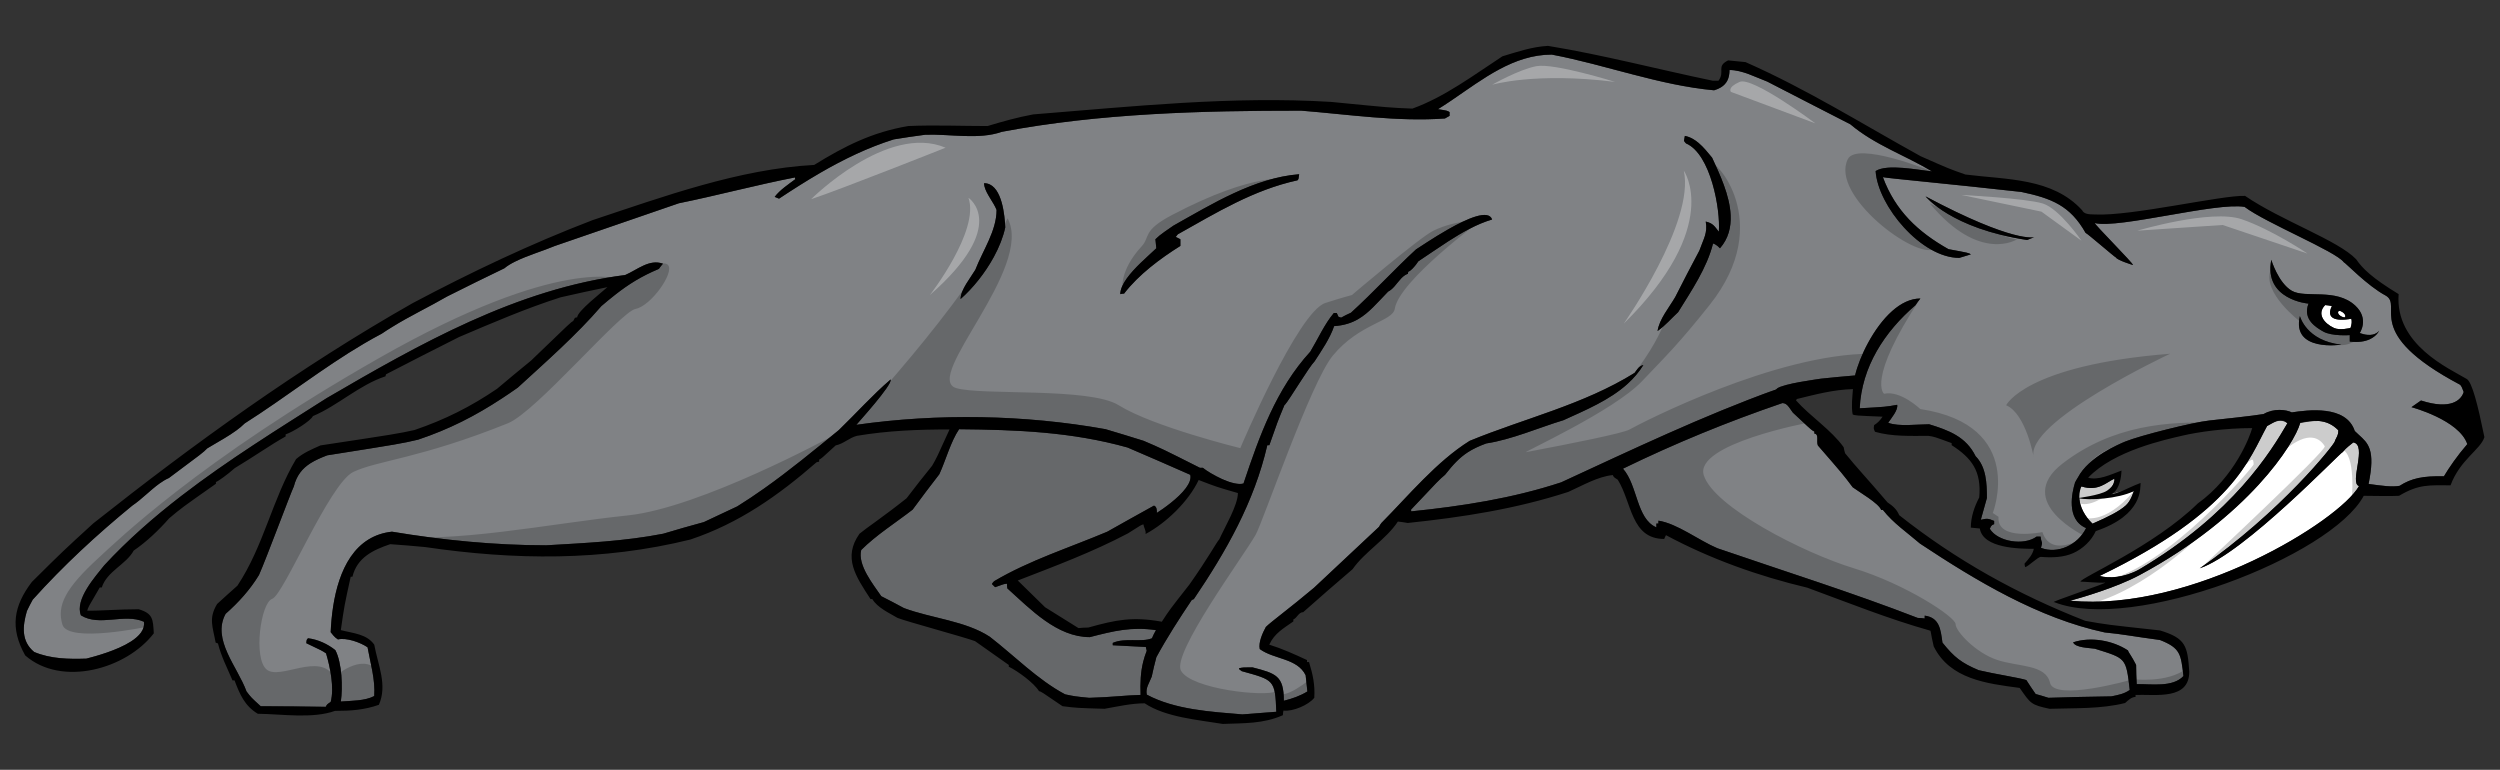 <?xml version="1.0" encoding="utf-8"?>
<!-- Generator: Adobe Illustrator 17.0.0, SVG Export Plug-In . SVG Version: 6.00 Build 0)  -->
<!DOCTYPE svg PUBLIC "-//W3C//DTD SVG 1.1//EN" "http://www.w3.org/Graphics/SVG/1.1/DTD/svg11.dtd">
<svg version="1.1" id="Layer_1" xmlns="http://www.w3.org/2000/svg" xmlns:xlink="http://www.w3.org/1999/xlink" x="0px" y="0px"
	 width="200px" height="61.583px" viewBox="0 0 200 61.583" style="enable-background:new 0 0 200 61.583;" xml:space="preserve">
<rect x="0" y="0" width="200" height="61.583" fill="#333333" stroke="none"/>
<path id="color1" style="fill:#808285;" d="M172.796,51.201c-2.256-0.303-2.952-0.464-4.416-0.604
	c-5.296-1.138-10.291-4.135-14.777-7.106c-0.999-0.86-2.158-1.652-2.971-2.695h-0.141c-0.161-0.515-1.812-1.466-2.275-1.813
	c-0.767-1.02-0.767-1.02-2.788-3.346c-0.139-0.348,0.116-0.903-0.278-0.949v-0.166c-0.026-0.012-0.049-0.023-0.072-0.034
	c-0.02-0.01-0.04-0.022-0.063-0.036c-0.157-0.102-0.429-0.355-1.586-1.439c-0.13-0.158-0.246-0.38-0.398-0.545
	c-0.05-0.055-0.104-0.103-0.165-0.141c-0.079-0.05-0.17-0.08-0.274-0.08c-4.412,1.509-8.548,3.204-12.754,5.249
	c1.184,1.324,1.069,4.02,2.672,4.692v-0.302h0.163v-0.232c1.511,0.232,3.228,1.579,4.715,2.205
	c5.346,1.839,10.759,3.533,16.03,5.576c0.185,0,0.372,0.022,0.557,0.046v-0.23c1.186,0.162,1.278,1.092,1.42,2.158
	c0.949,1.188,1.53,1.627,2.902,2.208c1.256,0.302,3.253,0.606,3.81,0.788c0.232,0.372,0.488,0.745,0.745,1.116
	c0.324,0.093,0.671,0.187,1.021,0.304c1.672-0.05,3.346-0.095,5.041-0.116c0.558-0.116,0.998-0.187,1.464-0.511
	c-0.3-2.603-0.279-2.511-2.788-3.3c-0.44-0.069-1.555-0.069-1.741-0.511c1.395-0.466,3.16-0.161,4.391,0.649
	c0.046,0.185,0.279,0.417,0.65,1.161c0,0.51,0.023,1.025,0.046,1.535c1.161-0.023,2.882,0.278,3.741-0.649
	C174.467,52.365,174.467,51.852,172.796,51.201z M197.386,35.528c-0.796,0.917-1.48,1.911-1.872,2.575
	c-1.678-0.038-2.594,0.153-3.548,0.763c-0.623,0.107-1.372,0.001-2.48-0.152c0.569-2.747-0.036-3.257-0.787-3.936
	c-0.097-0.101-0.202-0.199-0.318-0.299c-0.688-2.1-3.778-1.68-5.036-1.488c-0.459-0.229-1.45-0.344-2.254,0.131
	c-0.762,0.135-3.468,0.426-4.347,0.518c-1.31,0.138-5.608,1.221-6.714,1.679c-0.513,0.212-2.933,1.221-3.797,2.88
	c-0.064,0.097-0.136,0.265-0.171,0.324c0,0-0.075,0.112-0.077,0.115c0.003,0,0.005-0.001,0.008-0.001
	c-0.212,0.688-0.751,2.914,0.893,3.607c-0.67,1.371-2.291,2.094-3.608,1.582c0.163-0.579,0.041-0.292-0.03-0.899h-0.323
	c-1,0.745-3.112,0.418-3.742-0.627c0.066-0.143,0.102-0.229,0.19-0.294c0.039-0.027,0.087-0.052,0.157-0.072v-0.002
	c0.001,0,0.002-0.001,0.002-0.001v-0.258c-0.487-0.207-0.557-0.207-1.068-0.091c0.163-0.581,0.326-1.162,0.488-1.744
	c0-1.16-0.048-2.485-0.905-3.345c-0.767-1.557-2.137-2.068-3.717-2.554c-0.931,0-2.418,0.207-3.276-0.118
	c0.23-0.348,0.814-1.022,0.719-1.438c-0.882,0.161-0.882,0.161-2.996,0.279c0.161-3.326,1.977-6.111,4.462-8.249
	c0.113-0.185,0.253-0.372,0.393-0.534c-0.806,0-1.569,0.393-2.253,0.998c-1.504,1.33-2.625,3.688-2.978,5.158
	c-0.906,0.07-1.811,0.165-2.715,0.256c-0.392,0.066-2.975,0.397-3.52,0.784c-0.02,0.014-0.028,0.026-0.041,0.04
	c-0.013,0.012-0.032,0.024-0.04,0.037c-5.854,2.111-11.546,4.83-17.191,7.433c-3.881,1.278-7.922,1.906-11.989,2.322
	c-0.021-0.047-0.021-0.092-0.021-0.139c2.229-2.368,2.229-2.368,2.72-2.787c0.651-0.826,1.158-1.372,1.831-1.807
	c0.405-0.261,0.87-0.482,1.463-0.699c2.022-0.304,4.253-1.279,6.179-1.86c1.761-0.802,3.692-1.604,5.136-2.916
	c0.482-0.438,0.908-0.931,1.257-1.5c-0.087,0.018-0.161,0.049-0.227,0.09c-0.197,0.121-0.315,0.33-0.473,0.54
	c-4.112,2.555-8.781,3.623-13.193,5.435c-0.001,0.001-0.002,0.001-0.003,0.002c-2.649,1.651-4.901,4.391-7.063,6.573
	c-0.07,0.095-0.139,0.188-0.188,0.303c-1.741,1.625-3.482,3.256-5.203,4.877c-1.904,1.606-3.438,2.721-3.855,3.139
	c-0.255,0.465-0.604,1.233-0.488,1.766c1.138,0.837,2.996,0.722,3.672,2.091c0.045,0.421,0.093,0.86,0.139,1.302
	c-0.559,0.349-1.23,0.582-1.881,0.742c0-1.999-0.626-2.184-2.509-2.671c-0.744,0-0.744,0-1.068,0.069v0.001
	c-0.001,0.001-0.002,0.001-0.003,0.001c-0.023,0.067-0.023,0.067,0.209,0.234c2.578,0.717,2.672,0.671,2.767,3.247
	c-0.905,0.07-1.812,0.14-2.714,0.211c-2.511-0.212-5.392-0.373-7.645-1.581c-0.115-0.535,0.209-0.951,0.395-1.44
	c0.116-0.536,0.231-1.047,0.372-1.558c0.858-1.578,1.836-3.09,2.831-4.574c0.048-0.022,0.094-0.047,0.161-0.068
	c0.002-0.001,0.002-0.002,0.004-0.002c2.579-3.809,4.831-7.761,5.879-12.311h0.161c0-0.001,0-0.001,0.001-0.002h0.001
	c0.648-1.859,0.648-1.859,1.206-3.206c0.009,0,0.023-0.011,0.043-0.033c0.309-0.322,1.918-3.018,2.375-3.476
	c0.556-0.86,1.23-1.835,1.557-2.81c0.784-0.054,1.388-0.25,1.911-0.553c0.875-0.503,1.524-1.299,2.412-2.213
	c0.077-0.038,0.149-0.085,0.219-0.139c0.417-0.325,0.699-0.898,1.129-1.172c0.071-0.045,0.146-0.082,0.226-0.108
	c0.001-0.001,0.003-0.002,0.004-0.002c0-0.068,0.023-0.137,0.048-0.184c0.069,0,0.186-0.092,0.308-0.216
	c0.203-0.204,0.425-0.497,0.482-0.6c0.75-0.493,1.557-1.06,2.394-1.599c1.13-0.727,2.315-1.396,3.504-1.743
	c0-0.001,0-0.001-0.001-0.001c0.002,0,0.003,0,0.004,0c-0.275-0.839-1.985-0.086-3.531,0.794c-1.202,0.684-2.306,1.446-2.56,1.599
	c-1.765,1.626-3.435,3.461-5.203,5.063c-0.277,0.116-0.532,0.257-0.786,0.394c-0.07-0.021-0.142-0.047-0.209-0.068
	c-0.049-0.116-0.096-0.211-0.141-0.303h-0.232c-0.001,0.001-0.001,0.002-0.001,0.002h-0.002c-0.744,0.883-1.278,2.088-1.88,3.089
	c-2.743,2.996-4.068,6.736-5.346,10.547c-0.769,0.254-2.668-0.769-3.25-1.254h-0.236c-3.043-1.533-3.043-1.533-4.509-2.161
	c-1.022-0.326-2.043-0.626-3.044-0.929c-6.482-1.162-13.405-1.28-19.933-0.348c0.045-0.071,2.929-3.231,2.741-3.625
	c-0.001,0.001-0.002,0.001-0.003,0.002v-0.001c-1.438,1.23-2.765,2.717-4.136,4.041c-1.984,1.62-3.931,3.229-6.006,4.695
	c-0.691,0.488-1.396,0.961-2.123,1.414c-0.904,0.417-1.786,0.836-2.672,1.256c-1.09,0.302-2.184,0.603-3.252,0.93
	c-3.088,0.603-6.25,0.744-9.364,0.927c-4.086,0-8.317-0.416-12.334-1.09c-0.724,0.078-1.344,0.298-1.875,0.624
	c-2.298,1.409-2.917,4.813-3.031,7.417c0.372,0.487,0.441,0.465,0.582,0.581c0.674-0.163,1.788,0.232,2.369,0.628
	c0.231,1.298,0.626,2.576,0.535,3.9c-0.744,0.394-1.834,0.371-2.67,0.439c0.164-1.114,0.093-3.111-0.44-4.113
	c-0.604-0.485-1.393-0.855-2.185-0.949c-0.001,0.001-0.001,0.001-0.002,0.002l0,0c-0.116,0.115-0.116,0.115-0.137,0.394
	c1.277,0.606,1.277,0.606,1.58,0.813c0.324,1.092,0.673,2.766,0.371,3.88c-0.302,0.207-0.304,0.209-0.395,0.394
	c-1.741-0.023-3.483-0.047-5.202-0.047c-0.767-0.697-0.767-0.697-1.137-1.185c-0.721-1.975-2.788-4.157-1.674-6.204
	c1.046-0.927,1.953-1.926,2.673-3.111c0.625-1.417,2.484-6.435,2.787-7.086c0.232-0.899,0.69-1.444,1.33-1.853
	c0.192-0.122,0.401-0.232,0.625-0.336c0.223-0.103,0.461-0.2,0.713-0.296c5.878-0.931,5.878-0.931,7.274-1.255
	c2.496-0.833,4.59-1.91,6.697-3.294c0.423-0.277,0.846-0.563,1.273-0.866c2.231-2.043,4.716-4.227,6.692-6.526
	c0.389-0.331,0.753-0.632,1.11-0.911c1.071-0.838,2.077-1.471,3.487-2.063l0,0c0.001-0.001,0.002-0.002,0.003-0.002
	c0.091-0.141,0.209-0.278,0.324-0.416c-1.091-0.395-2.044,0.486-3.02,0.906c-8.69,1.115-16.426,5.504-23.883,9.85
	c-3.879,2.469-7.902,4.957-11.599,7.803c-1.109,0.854-2.189,1.74-3.227,2.667c-1.038,0.928-2.034,1.897-2.975,2.916
	c-0.674,0.858-2.369,2.716-1.859,3.993c1.488,0.931,3.462-0.187,5.041,0.513c0.096,0.618-0.363,1.146-1.035,1.579
	c-1.121,0.721-2.835,1.182-3.562,1.37c-1.418,0.047-2.859,0.023-4.182-0.532c-1.046-0.86-0.931-2.071-0.581-3.278
	c0.138-0.299,0.299-0.601,0.463-0.904c2.463-2.741,5.135-5.206,7.967-7.527c0.732-0.488,1.438-1.237,2.177-1.768
	c0.246-0.177,0.495-0.328,0.75-0.438c0,0,0.002-0.001,0.002-0.002l0,0c2.718-2.022,2.718-2.022,3.067-2.371
	c0.116-0.071,0.244-0.146,0.366-0.217c0.646-0.383,1.354-0.773,1.964-1.219c0.242-0.177,0.468-0.363,0.666-0.562
	c3.212-2.034,6.265-4.458,9.546-6.387c0.468-0.275,0.941-0.54,1.419-0.792c0,0,0.001,0,0.001-0.001c0.001,0,0.002,0,0.003-0.001
	c0.266-0.188,0.55-0.359,0.831-0.534c1.408-0.875,2.96-1.607,4.393-2.44c1.51-0.766,3.043-1.508,4.576-2.251
	c0-0.001,0.001-0.001,0.001-0.001s0.001,0,0.002,0c0.226-0.191,0.517-0.367,0.843-0.53c0.981-0.491,2.292-0.875,3.197-1.259
	c3.299-1.137,6.599-2.277,9.921-3.415c3.088-0.628,6.179-1.462,9.292-2.067c0,0.045,0,0.092,0.023,0.141
	c-0.558,0.418-1.231,0.859-1.649,1.414c0.115,0.048,0.233,0.096,0.348,0.143c0.001-0.001,0.002-0.002,0.003-0.002
	c1.08-0.715,2.172-1.412,3.291-2.061c1.866-1.081,3.806-2.024,5.883-2.678c0.835-0.142,1.671-0.258,2.532-0.374
	c1.975-0.067,4.276,0.419,6.108-0.231c7.83-1.487,16.008-1.693,23.955-1.693c3.763,0.302,7.734,0.904,11.501,0.625
	c0.114-0.07,0.229-0.139,0.369-0.207V9.27c0.001-0.001,0.001-0.001,0.002-0.001V8.966c-0.184-0.115-0.184-0.115-0.928-0.231
	c0.342-0.211,0.682-0.435,1.021-0.664c0.015-0.01,0.029-0.019,0.044-0.029c0.028-0.019,0.055-0.037,0.083-0.057
	c2.456-1.668,4.9-3.616,7.954-3.616c4.299,0.813,8.623,2.462,12.989,2.856c0.21-0.063,0.392-0.143,0.547-0.238
	c0.464-0.285,0.686-0.726,0.686-1.385c1.023,0,2.09,0.578,3.018,0.926c2.207,1.141,4.415,2.278,6.645,3.416
	c1.95,1.65,4.388,2.485,6.526,3.762c-1.074-0.095-3.572-0.625-4.501-0.022v0.001c-0.001,0-0.002,0-0.002,0.001
	c0.184,2.81,3.668,6.947,6.69,6.947c0.303-0.095,0.604-0.188,0.928-0.282l0,0c0-0.001,0.002-0.001,0.003-0.002
	c-0.162-0.115-0.162-0.115-1.79-0.416c-2.436-1.373-4.248-3.066-5.247-5.758c0.383,0.092,5.513,0.557,11.079,1.183
	c2.414,0.51,3.902,1.093,5.133,3.274c0.003,0,0.006,0.002,0.008,0.002c0.114,0.018,2.322,1.938,2.415,1.959
	c0.114,0.229,1.372,0.61,1.373,0.61c0.069-0.093-3.125-3.29-3.054-3.356c1.928,0.462,9.691-1.68,11.979-1.297
	c1.718,1.297,7.288,3.547,7.936,4.425c0.116,0.022,1.907,1.907,3.357,2.671c1.449,0.838-1.983,2.937,5.952,7.134
	c0.09,0.081,0.188,0.295,0.287,0.578c-0.193,0.639-1.014,1.459-3.416,0.681l-0.764,0.534
	C192.919,32.571,196.738,33.593,197.386,35.528z M80.421,18.189c-0.041-0.938-0.248-3.223-1.441-3.504
	c-0.08-0.02-0.164-0.029-0.253-0.029c0,0.084,0.012,0.17,0.032,0.258c0.146,0.611,0.742,1.291,0.967,1.88
	c0,1.674-1.094,3.229-1.698,4.786c-0.371,0.628-1.184,1.603-1.184,2.346c0.989-0.871,1.966-2.087,2.669-3.381
	C79.934,19.77,80.256,18.965,80.421,18.189z M103.933,13.938c-3.575,0.279-6.991,2.392-10.056,4.111
	c-0.131,0.09-0.245,0.168-0.346,0.238c-0.143,0.099-0.252,0.175-0.349,0.242c-0.382,0.27-0.472,0.352-0.749,0.61
	c0,0.001-0.001,0.001-0.001,0.001c0.025,0.231,0.048,0.465,0.073,0.721c-0.297,0.289-0.776,0.703-1.26,1.175
	c-0.806,0.785-1.623,1.726-1.623,2.496c0.093-0.024,0.188-0.046,0.305-0.046l0,0c1.16-1.514,2.903-2.812,4.505-3.813v-0.534
	c-0.139-0.067-0.255-0.137-0.371-0.187c0.036-0.052,0.079-0.107,0.127-0.162c0.012-0.016,0.02-0.03,0.035-0.045
	c3.112-1.744,6.063-3.554,9.572-4.32c0-0.001,0.001-0.001,0.001-0.002c0.002-0.002,0.003-0.003,0.005-0.004
	C103.886,14.333,103.889,14.323,103.933,13.938z M138.453,17.219c-0.071-1.59-0.871-3.283-1.483-4.604
	c-0.325-0.392-0.675-0.836-1.087-1.183c-0.138-0.115-0.282-0.22-0.435-0.309c-0.204-0.117-0.423-0.206-0.661-0.252
	c-0.024,0.115-0.048,0.254-0.069,0.395c0.045,0.069,0.092,0.14,0.163,0.207c1.975,0.84,2.764,5.299,2.624,7.064
	c-0.348-0.443-0.464-0.676-1.047-0.813c0.165,0.929-0.183,1.393-0.508,2.321c-0.652,1.232-1.304,2.464-1.932,3.718
	c-0.487,0.839-1.276,1.77-1.415,2.719c0.649-0.463,1.067-0.975,1.648-1.51c1.048-1.693,2.301-3.533,2.789-5.483
	c0.069-0.021,0.347,0.142,0.557,0.374C138.277,19.088,138.496,18.172,138.453,17.219z M162.742,18.971c0,0-1.602,0.515-8.698-3.262
	c0,0,2.032,2.574,8.126,3.49L162.742,18.971z M187.312,27.573c-2.823-0.306-3.319-2.288-3.319-2.288
	C183.306,28.184,187.312,27.573,187.312,27.573z M190.325,26.467c-0.125,0.154-0.311,0.246-0.518,0.302
	c-0.492,0.103-1.027-0.13-1.027-0.13s0.782-1.135-0.362-2.193c-1.546-1.43-3.987-0.553-5.074-1.184
	c-1.087-0.629-1.641-2.479-1.641-2.479c-0.63,3.204,2.976,3.51,2.976,3.51c-0.486,1.258,0.61,1.907,1.183,2.231
	c0.691,0.392,2.118,0.286,2.118,0.286v0.515c1.432,0.174,2.039-0.408,2.25-0.7C190.3,26.535,190.325,26.467,190.325,26.467z
	 M91.737,52.063c-0.026-0.117-0.047-0.209-0.071-0.305c-0.883-0.047-1.766-0.09-2.647-0.137v-0.188c0,0,0.001,0,0.002-0.001v-0.001
	c0.974-0.439,2.297-0.024,3.134-0.37c0.093-0.233,0.208-0.44,0.324-0.652c-1.977-0.277-3.322,0.052-5.296,0.561
	c-2.625,0-4.739-2.229-6.599-3.902c-0.023-0.143-0.023-0.258-0.023-0.373c-0.254,0.025-0.254,0.025-0.951,0.279
	c-0.093-0.093-0.187-0.188-0.258-0.253c0.048-0.096,0.116-0.164,0.187-0.232h0.001c0-0.001,0.001-0.001,0.001-0.002
	c2.835-1.674,6.017-2.673,9.037-3.951c1.232-0.697,2.484-1.394,3.742-2.089c0.232,0.091,0.232,0.37,0.232,0.581
	c0.526-0.336,1.712-1.165,2.318-1.982c0.275-0.372,0.431-0.741,0.352-1.062c-1.671-0.743-3.346-1.464-5.019-2.184
	c-4.484-1.254-8.852-1.416-13.475-1.463c-0.672,0.998-1.066,2.485-1.579,3.599c-0.72,0.931-1.44,1.88-2.138,2.834l-0.001,0.001
	l-0.001,0.001c-1.347,1.045-2.901,2.019-4.111,3.228c-0.3,1.207,0.954,2.741,1.604,3.694c0.605,0.3,1.209,0.627,1.812,0.949
	c2.162,0.813,4.949,1.024,6.877,2.3c1.953,1.511,3.832,3.441,6.017,4.602c0.768,0.164,0.768,0.164,1.928,0.28
	c1.787-0.05,3.02-0.212,4.111-0.232c-0.034-0.976-0.004-1.807,0.21-2.661C91.529,52.647,91.621,52.359,91.737,52.063z"/>
<path id="fill" style="fill:#FFFFFF;" d="M188.723,38.885c-1.602,2.824-13.429,10.092-23.119,9.176
	c0.98-0.271,3.71-1.061,5.571-2.06c8.694-4.671,12.387-10.527,12.837-12.151c0.49-0.096,1.005-0.191,1.516-0.169
	c0.528,0.048,1.051,0.241,1.536,0.741c0.019,0.438-0.21,0.629-0.278,0.892c-0.036,0.241-4.318,5.65-10.805,10.152
	c3.586-1.221,11.194-9.223,11.445-9.309c0.267-0.344,0.648-0.6,0.839-0.763C189.409,35.585,187.922,38.656,188.723,38.885z
	 M168.885,39.553c0.319-0.058,0.577-0.144,0.837-0.25c-0.263,0.08-0.535,0.163-0.791,0.227
	C168.898,39.545,168.877,39.554,168.885,39.553z M186.72,26.238c0.459,0.213,1.316,0,1.316,0c0.109-0.29,0.122-0.533,0.07-0.738
	c-0.48,0.091-2.218,0.338-1.558-1.017c0,0,0.019,0.001,0.025,0.001c-0.22-0.043-0.419-0.066-0.56-0.078
	C185.328,25.094,185.9,25.857,186.72,26.238z M171.13,45.559c7.544-4.456,10.588-9.509,11.859-11.692
	c-0.248-0.219-0.57-0.237-0.888-0.163c-0.297,0.109-0.569,0.304-0.732,0.375c-1.442,2.62-2.642,6.811-13.4,11.998
	C168.677,46.282,169.915,46.229,171.13,45.559z M170.067,40.43c0.42-0.381,0.594-1.054,0.648-1.145
	c-1.888,0.554-2.574,0.534-3.395,0.497c-0.149-0.024,0.803-0.033,1.393-0.439c0.152-0.198,0.362-0.481,0.533-0.705
	c0.027-0.091-0.096-0.24-0.096-0.344c-0.629,0.276-1.283,1.05-2.632,0.62c-0.029,0.053-0.027,0.038-0.021,0.018
	c-0.001,0.003-0.003,0.005-0.004,0.008c-0.26,0.271-0.279,0.594-0.132,1.055c0.109,0.911,0.741,1.618,1.036,1.9
	C168.639,41.361,169.558,40.894,170.067,40.43z M187.617,25.36c0.037-0.114-0.025-0.238-0.153-0.343c0,0-0.381-0.305-0.419-0.039
	C187.006,25.246,187.579,25.475,187.617,25.36z"/>
<path id="outline" d="M197.345,30.321c-1.41-0.84-5.76-2.747-5.455-6.792c-2.136-1.297-2.899-2.06-3.395-2.785
	c-1.449-1.525-5.99-3.09-8.889-5.073c-1.831-0.076-9.118,1.64-12.018,1.487c-0.572,0-0.881-0.061-1.018-0.339
	c-2.371-2.601-6.042-2.44-9.34-2.858c-1.322-0.465-1.322-0.465-3.578-1.463c-4.67-2.58-9.107-5.367-14.01-7.529
	c-0.465-0.046-0.93-0.092-1.393-0.137c-0.978,0.485-0.214,0.88-0.769,1.625h-0.464c-4.368-0.906-8.781-2.069-13.175-2.787
	c-1.277,0.07-2.415,0.465-3.646,0.834c-2.274,1.489-4.622,3.254-7.201,4.184c-1.767-0.07-1.767-0.07-6.504-0.535
	c-7.947-0.489-15.939,0.371-23.838,1c-1.255,0.232-2.417,0.558-3.646,0.93c-2.114,0-4.229-0.094-6.344,0
	c-2.88,0.486-5.087,1.604-7.527,3.111c-6.016,0.326-12.059,2.535-17.726,4.416c-4.972,1.904-9.711,4.158-14.403,6.645
	c-9.037,5.132-17.402,11.174-25.533,17.607c-2.44,2.23-2.44,2.23-4.924,4.694c-1.463,1.928-1.766,3.67-0.534,5.877
	c2.926,2.555,8.105,1.091,10.29-1.768c-0.07-1.111-0.045-1.578-1.208-1.925c-1.626,0-3.113,0.137-4.114,0.112
	c0.071-0.274,0.071-0.274,1.001-1.856h0.16c0.419-1.301,1.951-1.837,2.555-2.951c1.001-0.675,2.022-1.649,2.836-2.579
	c0.999-0.838,0.999-0.838,3.739-2.764V38.56c0.162-0.047,0.883-0.558,1.511-1.113c1.557-0.932,2.858-1.861,4.066-2.532v-0.166
	c0.581-0.185,1.996-1.067,2.183-1.462c1.999-0.838,3.692-2.487,5.808-3.183c0-0.069,0.024-0.116,0.046-0.163
	c1.928-0.999,3.881-1.995,5.831-2.975c2.672-1.138,5.368-2.3,8.133-3.181c1.229-0.28,2.486-0.559,3.739-0.813
	c-0.395,0.37-2.416,1.927-2.416,2.416c-0.071,0-0.14,0.021-0.186,0.045c-0.046,0.071-0.092,0.162-0.139,0.257
	c-0.163,0.069-0.163,0.069-3.368,3.159c-0.908,0.745-1.814,1.487-2.718,2.254c-2.116,1.44-4.161,2.463-6.599,3.298
	c-1.395,0.302-1.395,0.302-7.528,1.232c-0.72,0.325-1.348,0.579-1.951,1.093c-1.906,3.204-2.578,6.944-4.693,10.129
	c-0.557,0.49-1.091,0.975-1.625,1.465c-0.697,1.159-0.348,1.81-0.116,3.088c0.045,0.023,0.116,0.048,0.185,0.069
	c0.257,1.025,0.745,1.978,1.163,2.954h0.163c0.418,1.113,0.813,2.041,1.859,2.67c1.929,0.022,4.369,0.417,6.18-0.231
	c1.231,0,2.346-0.071,3.509-0.487c0.697-1.584-0.069-3.161-0.372-4.812c-0.604-0.86-1.696-0.907-2.673-1.163
	c0.279-1.947,0.279-1.947,0.79-4.271h0.139c0.372-1.535,1.651-2.139,3.021-2.603c0.929,0.068,1.858,0.137,2.789,0.23
	c7.132,1.048,14.195,1.138,21.235-0.604c3.88-1.3,7.015-3.507,10.081-6.177c0.07-0.027,0.142-0.046,0.209-0.046v-0.166
	c0.186-0.091,0.186-0.091,1.324-1.138c0.652-0.142,1.069-0.601,1.695-0.767c2.464-0.417,4.928-0.511,7.414-0.511
	c-1.021,2.254-1.021,2.254-1.393,2.903c-0.699,0.861-1.372,1.719-2.045,2.604c-1.93,1.534-3.208,2.367-3.764,2.834
	c-1.349,1.904-0.302,3.416,0.881,5.228h0.141c0.417,0.696,1.347,1.11,2.023,1.51c0.764,0.301,5.341,1.533,6.2,1.858
	c0.884,0.628,1.79,1.256,2.696,1.903v0.14c0.72,0.351,2.021,1.3,2.416,1.953c0.186,0.045,0.186,0.045,1.882,1.206
	c1.136,0.142,1.136,0.142,3.367,0.208c1.047-0.183,2.139-0.438,3.207-0.438c1.674,1.116,4.276,1.325,6.248,1.649
	c1.697-0.068,3.228,0,4.809-0.698c0-0.139,0.025-0.255,0.046-0.369c0.744,0.091,2.001-0.441,2.464-1.021
	c0.07-1.048-0.115-1.861-0.418-2.859h-0.163v-0.163c-0.999-0.464-1.973-0.906-3.019-1.232c0.415-0.906,1.136-1.3,1.927-1.857v-0.16
	c0.302-0.118,0.418-0.582,0.788-0.582c1.303-1.162,2.627-2.303,3.951-3.439c0.975-1.394,2.695-2.393,3.623-3.81
	c0.255,0.021,0.509,0.069,0.788,0.114c4.392-0.465,8.622-1.112,12.851-2.488c1.091-0.484,2.347-1.229,3.555-1.345
	c0.069,0.163,0.069,0.163,0.396,0.372c1.138,1.812,1.044,4.739,3.717,4.739c0.045-0.116,0.093-0.208,0.141-0.303
	c3.553,1.906,7.408,3.276,11.311,4.203c3.232,1.188,6.529,2.513,9.854,3.443c0.067,0.417,0.161,0.835,0.254,1.251
	c1.3,2.629,4.252,2.974,6.876,3.323c0.883,1.253,0.883,1.349,2.392,1.671c2.023-0.066,4.093,0.025,6.044-0.463
	c0.232-0.208,0.511-0.486,0.835-0.486v-0.163c1.671-0.047,4.298,0.417,4.298-1.858c-0.139-2.066-0.278-2.673-2.346-3.301
	c-4.275-0.464-4.275-0.464-5.973-0.766c-5.411-2.113-10.338-4.854-14.889-8.456c-0.19-0.466-0.514-0.743-0.934-1.023
	c-1.764-2.067-2.392-2.694-3.391-3.926c-0.048-0.162-0.093-0.323-0.116-0.486c-0.999-1.395-2.649-2.442-3.81-3.742
	c0.023-0.047,0.045-0.093,0.068-0.114c1.534-0.373,2.904-0.746,4.484-0.792c-0.046,0.673-0.141,1.35-0.023,2.022
	c0.185,0.093,0.185,0.093,2.394,0.185c-0.187,0.278-0.373,0.488-0.675,0.673c-0.047,0.278-0.047,0.278,0.07,0.535
	c1.37,0.395,2.856,0.325,4.274,0.325c0.465,0.069,0.465,0.069,1.857,0.581v0.164c1.627,1.044,2.392,2.09,2.208,4.182
	c-0.392,0.742-0.675,1.578-0.675,2.414c0.233,0.022,0.465,0.047,0.721,0.07c0.254,1.602,3.205,1.626,4.32,1.626
	c-0.09,0.466-0.439,0.837-0.743,1.184c0,0.096,0.024,0.188,0.05,0.279c0.23-0.024,1.005-0.818,1.261-0.818
	c0.916,0.076,1.831,0.038,2.594-0.306c0.763-0.343,1.449-0.991,1.793-1.755c3.814-1.297,3.547-3.471,3.585-3.853
	c-0.686,0.26-1.107,0.49-1.527,0.665c-0.26,0.106-0.518,0.192-0.837,0.25c-0.008,0.001,0.014-0.008,0.046-0.023
	c0.162-0.081,0.73-0.452,0.793-1.884c-0.915,0.344-1.869,0.802-2.67,0.572c2.06-2.175,6.22-3.052,7.516-3.358
	c1.297-0.306,3.472-0.609,5.607-0.61c-0.162,0.627-1.373,3.891-4.35,6.028c-3.509,3.434-9.408,5.955-9.384,6.256
	c0.241-0.009,1.526,0.121,1.945,0.076c0.467-0.049-4.688,1.654-4.044,1.563c6.257,2.48,22.166-3.661,24.759-8.507
	c0.115,0,2.444,0.039,2.825,0c1.601-0.953,2.439-0.839,4.119-0.839c0.763-2.061,2.404-2.86,2.709-3.854
	C198.224,32.381,197.763,30.569,197.345,30.321z M91.458,52.932c-0.214,0.854-0.244,1.686-0.21,2.661c0,0.001,0,0.001,0,0.002
	c-1.092,0.021-2.324,0.183-4.113,0.232c-1.16-0.116-1.16-0.116-1.928-0.28c-2.184-1.159-4.064-3.091-6.017-4.602
	c-1.927-1.275-4.714-1.486-6.877-2.3c-0.604-0.322-1.207-0.649-1.812-0.949c-0.651-0.953-1.905-2.488-1.604-3.695
	C68.898,44,68.898,44,68.898,44c1.211-1.209,2.765-2.184,4.111-3.228l0.001-0.001c0.697-0.954,1.417-1.902,2.137-2.833
	c0.513-1.114,0.907-2.603,1.58-3.601c0.001,0,0.001,0,0.001,0c4.623,0.047,8.991,0.209,13.475,1.463
	c1.673,0.72,3.347,1.44,5.019,2.184c0.08,0.32-0.076,0.689-0.352,1.062c-0.607,0.818-1.794,1.647-2.32,1.984
	c0-0.212,0-0.49-0.231-0.581c-1.258,0.695-2.51,1.39-3.742,2.089c-3.021,1.276-6.201,2.277-9.037,3.951h-0.001
	c-0.071,0.068-0.139,0.137-0.187,0.232c0.071,0.065,0.165,0.16,0.258,0.253c0.697-0.254,0.697-0.254,0.951-0.279
	c0,0.115,0,0.231,0.023,0.373c1.859,1.674,3.974,3.902,6.599,3.902c1.975-0.509,3.32-0.838,5.296-0.561
	c-0.116,0.212-0.231,0.419-0.324,0.652c0,0,0,0.001,0,0.002c-0.835,0.347-2.159-0.068-3.133,0.369
	c-0.001,0.001-0.002,0.001-0.002,0.001v0.188c0.882,0.047,1.765,0.09,2.647,0.137c0.024,0.096,0.045,0.188,0.071,0.305
	C91.621,52.359,91.529,52.647,91.458,52.932z M95.893,38.4c1.441,0.556,1.441,0.556,3.139,1.044c0,0.977-1.069,2.765-1.485,3.695
	c-0.234,0.254-0.883,1.486-2.394,3.624c-1.605,2.046-1.605,2.046-2.207,2.973c-2.324-0.418-3.624-0.163-5.877,0.466
	c-0.279,0-0.535,0.023-0.79,0.046c-0.906-0.558-1.79-1.114-2.673-1.669c-0.742-0.724-1.463-1.444-2.184-2.139
	c2.95-1.141,5.995-2.28,8.805-3.765c1.093-0.697,1.093-0.697,1.254-0.721c0.024,0.277,0.211,0.464,0.164,0.768
	C93.294,41.838,95.083,40.119,95.893,38.4z M145.015,34.45c0.023,0.015,0.043,0.026,0.063,0.036
	c0.023,0.012,0.046,0.022,0.072,0.034v0.166c0.395,0.046,0.14,0.602,0.278,0.949c2.021,2.326,2.021,2.326,2.788,3.346
	c0.464,0.348,2.114,1.299,2.275,1.813h0.141c0.813,1.043,1.972,1.835,2.971,2.695c4.486,2.972,9.481,5.969,14.777,7.106
	c1.464,0.141,2.16,0.302,4.416,0.604c1.671,0.65,1.671,1.164,1.881,2.883c-0.859,0.928-2.58,0.626-3.741,0.649
	c-0.022-0.51-0.046-1.025-0.046-1.535c-0.371-0.744-0.604-0.977-0.65-1.161c-1.23-0.811-2.996-1.115-4.391-0.649
	c0.187,0.441,1.301,0.441,1.741,0.511c2.509,0.789,2.488,0.697,2.788,3.3c-0.466,0.323-0.906,0.395-1.464,0.511
	c-1.695,0.022-3.369,0.066-5.041,0.116c-0.351-0.116-0.697-0.211-1.021-0.304c-0.257-0.371-0.513-0.744-0.745-1.116
	c-0.557-0.182-2.554-0.486-3.81-0.788c-1.372-0.581-1.953-1.021-2.902-2.208c-0.142-1.066-0.234-1.996-1.42-2.158v0.23
	c-0.185-0.024-0.372-0.046-0.557-0.046c-5.271-2.043-10.685-3.737-16.03-5.576c-1.487-0.626-3.204-1.973-4.715-2.205v0.232h-0.163
	v0.301c-1.602-0.673-1.488-3.368-2.672-4.692c4.206-2.045,8.342-3.74,12.754-5.249c0.104,0,0.195,0.03,0.274,0.08
	c0.061,0.038,0.115,0.086,0.165,0.141c0.151,0.164,0.268,0.386,0.398,0.543C144.586,34.094,144.857,34.349,145.015,34.45z
	 M168.58,39.243c-0.591,0.406-2.438,0.591-2.289,0.614c0.802,0.19,3.146,0.058,4.425-0.572c-0.055,0.091-0.229,0.764-0.648,1.145
	c-0.51,0.464-1.429,0.932-2.669,1.465c-0.295-0.282-0.927-0.989-1.036-1.9c-0.039-0.329-0.008-0.684,0.132-1.055
	c0.024-0.063,0.011-0.031,0.004-0.008c-0.006,0.021-0.008,0.035,0.021-0.018c1.349,0.43,2.003-0.344,2.632-0.62
	c0,0.104-0.02,0.197-0.046,0.288C169.022,38.861,168.821,39.077,168.58,39.243z M167.969,46.076
	c10.759-5.188,11.958-9.378,13.4-11.998c0.163-0.071,0.436-0.266,0.732-0.375c0.3-0.11,0.622-0.121,0.89,0.158
	c0,0.002-0.002,0.004-0.002,0.005c-1.272,2.184-4.315,7.236-11.859,11.692C169.915,46.229,168.677,46.282,167.969,46.076z
	 M171.175,46.001c8.694-4.671,12.387-10.527,12.837-12.151c0.004-0.013,0.011-0.029,0.014-0.041
	c0.488-0.088,0.997-0.173,1.502-0.128c0.528,0.048,1.051,0.241,1.536,0.741c0.019,0.438-0.21,0.629-0.278,0.892
	c-0.036,0.241-4.318,5.65-10.805,10.152c3.586-1.221,11.194-9.223,11.445-9.309c0.267-0.344,0.648-0.6,0.839-0.763
	c1.145,0.19-0.343,3.262,0.458,3.49c-1.602,2.824-13.429,10.092-23.119,9.176C166.584,47.79,169.313,47,171.175,46.001z
	 M195.514,38.104c-1.678-0.038-2.594,0.153-3.548,0.763c-0.623,0.107-1.372,0.001-2.48-0.152c0.569-2.747-0.036-3.257-0.787-3.936
	c-0.104-0.094-0.212-0.191-0.318-0.299c-0.688-2.1-3.778-1.68-5.036-1.488c-0.459-0.229-1.45-0.344-2.254,0.131
	c-0.762,0.135-3.468,0.426-4.347,0.518c-1.31,0.138-5.608,1.221-6.714,1.679c-0.513,0.212-2.933,1.221-3.797,2.88
	c-0.064,0.097-0.109,0.169-0.144,0.229c-0.037,0.063-0.06,0.107-0.074,0.139c-0.021,0.046-0.028,0.069-0.03,0.072
	c0.003,0,0.005-0.001,0.008-0.001c-0.212,0.688-0.751,2.914,0.893,3.607c-0.67,1.371-2.291,2.094-3.608,1.582
	c0.163-0.579,0.041-0.292-0.03-0.899h-0.323c-1,0.745-3.112,0.418-3.742-0.627c0.066-0.143,0.102-0.229,0.19-0.294
	c0.039-0.029,0.086-0.054,0.157-0.074c0.001,0,0.002-0.001,0.002-0.001v-0.258c-0.487-0.207-0.557-0.207-1.068-0.091
	c0.163-0.581,0.326-1.162,0.488-1.744c0-1.16-0.048-2.485-0.905-3.345c-0.767-1.557-2.137-2.068-3.717-2.554
	c-0.931,0-2.418,0.207-3.276-0.118c0.23-0.348,0.814-1.022,0.719-1.438c-0.882,0.161-0.882,0.161-2.996,0.279
	c0.161-3.326,1.977-6.111,4.462-8.249c0.113-0.185,0.253-0.372,0.393-0.534c-0.806,0-1.569,0.393-2.253,0.998
	c-1.503,1.33-2.623,3.688-2.975,5.158c-0.001,0-0.002,0-0.003,0c-0.906,0.07-1.811,0.165-2.715,0.256
	c-0.392,0.066-2.975,0.397-3.52,0.784c-0.02,0.014-0.028,0.026-0.041,0.04c-0.013,0.012-0.032,0.024-0.04,0.037
	c-5.854,2.111-11.546,4.83-17.191,7.433c-3.881,1.278-7.922,1.906-11.989,2.322c-0.021-0.047-0.021-0.092-0.021-0.139
	c2.229-2.368,2.229-2.368,2.72-2.787c0.651-0.826,1.158-1.372,1.831-1.807c0.406-0.262,0.871-0.482,1.465-0.701
	c2.024-0.304,4.254-1.279,6.18-1.86c1.758-0.801,3.689-1.604,5.133-2.914c0.482-0.438,0.908-0.931,1.257-1.5
	c-0.087,0.018-0.161,0.049-0.227,0.09c-0.195,0.122-0.313,0.33-0.47,0.539c-0.001,0-0.002,0.001-0.003,0.001
	c-4.112,2.555-8.781,3.623-13.193,5.435c-0.001,0.001-0.002,0.001-0.003,0.002c-2.647,1.651-4.9,4.39-7.061,6.572
	c-0.069,0.095-0.137,0.188-0.187,0.302c-1.742,1.626-3.483,3.256-5.202,4.877c-1.906,1.606-3.439,2.721-3.855,3.139
	c-0.256,0.466-0.606,1.233-0.489,1.766c1.138,0.837,2.998,0.723,3.671,2.091c0.045,0.421,0.093,0.86,0.141,1.303
	c-0.001,0-0.003,0-0.004,0.001c-0.559,0.349-1.23,0.582-1.881,0.742c0-1.999-0.626-2.184-2.509-2.671c-0.744,0-0.744,0-1.068,0.069
	v0.001c-0.024,0.067-0.022,0.067,0.209,0.233c2.579,0.717,2.672,0.672,2.766,3.249c-0.001,0-0.001,0-0.002,0
	c-0.905,0.07-1.812,0.14-2.714,0.211c-2.511-0.212-5.392-0.373-7.645-1.581c-0.115-0.535,0.209-0.951,0.395-1.44
	c0.116-0.536,0.231-1.047,0.372-1.558c0.858-1.578,1.836-3.09,2.831-4.574v-0.001c0.048-0.021,0.095-0.047,0.16-0.067
	c0.002-0.001,0.002-0.002,0.004-0.002c2.579-3.809,4.831-7.761,5.879-12.311c0.001-0.001,0.001-0.001,0.001-0.002h0.161h0.001
	c0.648-1.859,0.648-1.859,1.206-3.206l0,0c0.009,0,0.023-0.013,0.043-0.033c0.309-0.322,1.918-3.018,2.375-3.476
	c0.556-0.86,1.23-1.835,1.557-2.81c0-0.001,0-0.002,0-0.002c0.784-0.053,1.388-0.249,1.911-0.551
	c0.875-0.503,1.524-1.299,2.412-2.213l0,0c0.077-0.038,0.149-0.085,0.219-0.139c0.417-0.325,0.699-0.898,1.129-1.172
	c0.071-0.045,0.146-0.082,0.226-0.108c0.001-0.001,0.003-0.002,0.004-0.002c0-0.068,0.023-0.137,0.048-0.184c0,0,0,0,0-0.001
	c0.069,0,0.186-0.092,0.308-0.215c0.203-0.204,0.425-0.497,0.482-0.6c0.75-0.493,1.557-1.06,2.394-1.599
	c1.129-0.727,2.315-1.396,3.503-1.744c0.002,0,0.003,0,0.004,0c-0.275-0.839-1.985-0.086-3.531,0.794
	c-1.201,0.684-2.303,1.444-2.557,1.597c-1.765,1.627-3.437,3.461-5.205,5.064c0,0,0,0-0.001,0.001
	c-0.277,0.116-0.532,0.257-0.786,0.394c-0.07-0.021-0.142-0.047-0.209-0.068c-0.049-0.116-0.096-0.211-0.141-0.303h-0.232
	c-0.001,0.001-0.001,0.002-0.001,0.002c-0.745,0.883-1.277,2.086-1.879,3.087c-2.743,2.997-4.068,6.738-5.346,10.549
	c0,0-0.001,0-0.002,0c-0.769,0.254-2.668-0.769-3.25-1.254h-0.236c-3.043-1.533-3.043-1.533-4.509-2.161
	c-1.022-0.326-2.043-0.626-3.044-0.929c-6.482-1.162-13.405-1.28-19.933-0.348c0.045-0.071,2.929-3.231,2.741-3.625
	c-0.001,0.001-0.002,0.001-0.003,0.002c-1.438,1.231-2.762,2.715-4.133,4.038c-1.985,1.621-3.934,3.231-6.009,4.697
	c-0.691,0.488-1.396,0.961-2.123,1.414c-0.904,0.417-1.786,0.836-2.672,1.256c-1.09,0.302-2.184,0.603-3.252,0.93
	c-3.088,0.603-6.25,0.744-9.364,0.927c-4.086,0-8.317-0.416-12.334-1.09c-0.724,0.078-1.344,0.298-1.875,0.624
	c-2.296,1.41-2.914,4.813-3.028,7.415c0.372,0.486,0.441,0.465,0.582,0.581c0.673-0.162,1.787,0.232,2.369,0.628
	c0.232,1.298,0.626,2.578,0.535,3.901c-0.001,0-0.002,0.001-0.003,0.001c-0.744,0.394-1.834,0.371-2.67,0.439
	c0.164-1.114,0.093-3.111-0.44-4.113c-0.604-0.485-1.393-0.855-2.185-0.949c-0.001,0.001-0.001,0.001-0.002,0.002
	c-0.113,0.113-0.113,0.115-0.134,0.393c1.276,0.606,1.276,0.606,1.579,0.813c0.324,1.092,0.673,2.765,0.371,3.881
	c-0.303,0.207-0.303,0.207-0.395,0.395c-0.001,0-0.001,0-0.002,0c-1.741-0.023-3.483-0.047-5.202-0.047
	c-0.767-0.697-0.767-0.697-1.137-1.185c-0.721-1.975-2.788-4.157-1.674-6.204C19.093,48.184,20,47.185,20.72,46
	c0.625-1.417,2.484-6.435,2.787-7.086c0.232-0.899,0.69-1.444,1.33-1.853c0.192-0.122,0.401-0.232,0.625-0.336
	s0.463-0.201,0.716-0.298c5.879-0.931,5.879-0.931,7.273-1.254c2.496-0.834,4.589-1.911,6.694-3.293
	c0.423-0.277,0.846-0.563,1.273-0.866c2.231-2.043,4.716-4.227,6.692-6.526c0.389-0.331,0.753-0.632,1.11-0.911
	c1.071-0.838,2.078-1.471,3.488-2.063c0.001-0.001,0.002-0.002,0.003-0.002c0.091-0.141,0.209-0.278,0.324-0.416
	c-1.091-0.395-2.044,0.486-3.02,0.906c-8.69,1.115-16.426,5.504-23.883,9.85c-3.879,2.466-7.902,4.954-11.599,7.8
	c-1.109,0.854-2.189,1.74-3.227,2.667c-1.037,0.928-2.032,1.895-2.973,2.914c-0.674,0.858-2.369,2.716-1.859,3.993
	c1.487,0.931,3.463-0.188,5.041,0.513c0.096,0.619-0.364,1.147-1.038,1.581c-1.121,0.721-2.835,1.182-3.562,1.37
	c-1.418,0.047-2.859,0.023-4.182-0.532c-1.046-0.86-0.931-2.071-0.581-3.278c0.138-0.299,0.299-0.601,0.463-0.904
	c2.463-2.741,5.135-5.206,7.967-7.527c0.732-0.488,1.438-1.237,2.177-1.768c0.247-0.177,0.496-0.329,0.752-0.439l0,0
	c2.718-2.022,2.718-2.022,3.067-2.371c0.116-0.071,0.244-0.146,0.366-0.217c0.646-0.383,1.354-0.773,1.964-1.219
	c0.242-0.177,0.468-0.363,0.666-0.562c3.212-2.034,6.265-4.458,9.546-6.387c0.468-0.275,0.941-0.54,1.42-0.793
	c0.001,0,0.002,0,0.003-0.001c0.266-0.188,0.55-0.359,0.831-0.534c1.409-0.877,2.962-1.607,4.396-2.44
	c1.509-0.767,3.041-1.508,4.573-2.251c0,0,0.001,0,0.002,0c0.226-0.191,0.517-0.367,0.843-0.53c0.982-0.491,2.294-0.876,3.201-1.261
	c3.297-1.137,6.598-2.277,9.92-3.415c3.088-0.627,6.18-1.462,9.292-2.067c0,0.046,0,0.092,0.023,0.141
	c-0.558,0.419-1.232,0.86-1.649,1.415c0.116,0.046,0.234,0.095,0.348,0.142c1.08-0.715,2.172-1.412,3.291-2.061
	c1.867-1.082,3.808-2.025,5.885-2.68c0.835-0.142,1.672-0.258,2.533-0.374c1.975-0.067,4.276,0.421,6.108-0.231
	c7.83-1.486,16.007-1.694,23.956-1.694c3.763,0.302,7.735,0.905,11.501,0.626c0.112-0.069,0.228-0.137,0.366-0.206
	c0.001-0.001,0.001-0.001,0.002-0.001V8.966c-0.184-0.115-0.184-0.115-0.928-0.231c0.342-0.211,0.682-0.435,1.021-0.664
	c0.015-0.01,0.029-0.019,0.044-0.029c0.028-0.019,0.055-0.037,0.083-0.057c2.456-1.669,4.902-3.618,7.957-3.618
	c4.3,0.813,8.623,2.462,12.99,2.856c0.208-0.063,0.389-0.141,0.543-0.236c0.464-0.285,0.686-0.726,0.686-1.385
	c0-0.001,0-0.001,0-0.002c1.024,0,2.092,0.578,3.02,0.927c2.208,1.14,4.416,2.278,6.646,3.415c1.951,1.65,4.391,2.486,6.529,3.765
	c-0.002,0-0.005-0.001-0.006-0.001c-1.074-0.095-3.572-0.625-4.501-0.022v0.001c0.186,2.809,3.668,6.946,6.692,6.946
	c0.299-0.094,0.601-0.187,0.924-0.28c0-0.001,0.002-0.001,0.003-0.002c-0.162-0.115-0.162-0.115-1.79-0.416
	c-2.436-1.373-4.248-3.066-5.247-5.758c0-0.001-0.001-0.002-0.001-0.002c0.371,0.091,5.509,0.555,11.082,1.182
	c2.415,0.511,3.902,1.094,5.135,3.275l0.004,0.004c0.114,0.018,2.322,1.938,2.415,1.959c0.114,0.229,1.372,0.61,1.373,0.61
	c0.069-0.093-3.125-3.29-3.054-3.356c1.928,0.462,9.691-1.68,11.979-1.297c1.718,1.297,7.288,3.547,7.936,4.425
	c0.116,0.022,1.907,1.907,3.357,2.671c1.449,0.838-1.983,2.937,5.952,7.134c0.09,0.081,0.188,0.295,0.287,0.578
	c-0.193,0.639-1.014,1.459-3.416,0.681l-0.764,0.534c0,0,3.819,1.021,4.467,2.957C196.59,36.445,195.906,37.439,195.514,38.104z
	 M80.421,18.189c-0.165,0.775-0.487,1.58-0.908,2.355c-0.702,1.294-1.68,2.51-2.669,3.381c0-0.743,0.814-1.718,1.184-2.346
	c0.604-1.557,1.698-3.112,1.698-4.786c-0.225-0.59-0.821-1.27-0.967-1.88c-0.021-0.088-0.032-0.174-0.032-0.258
	c0.088,0,0.173,0.01,0.253,0.029C80.173,14.967,80.379,17.252,80.421,18.189z M93.876,18.049c3.065-1.72,6.482-3.832,10.056-4.111
	c-0.044,0.386-0.047,0.395-0.131,0.482c-0.002,0.001-0.003,0.002-0.005,0.004c0,0.001-0.001,0.001-0.001,0.002
	c-3.509,0.767-6.46,2.576-9.572,4.32c-0.015,0.015-0.022,0.029-0.035,0.045c-0.048,0.055-0.091,0.11-0.127,0.162
	c0,0.001,0,0.002,0,0.002c0.114,0.048,0.231,0.117,0.37,0.186v0.533c-1.603,1.002-3.345,2.3-4.503,3.813h-0.001
	c-0.117,0-0.211,0.021-0.305,0.046c0-0.771,0.816-1.711,1.623-2.496c0.483-0.472,0.963-0.886,1.26-1.175
	c-0.025-0.256-0.048-0.489-0.073-0.721c0,0,0.001,0,0.001-0.001c0.276-0.259,0.368-0.341,0.749-0.61
	c0.097-0.067,0.206-0.144,0.349-0.242C93.631,18.217,93.746,18.139,93.876,18.049z M136.97,12.615
	c0.611,1.321,1.412,3.014,1.483,4.603c0.043,0.953-0.176,1.869-0.855,2.645c-0.21-0.232-0.487-0.395-0.557-0.374
	c-0.488,1.95-1.741,3.79-2.789,5.483c-0.581,0.535-0.999,1.047-1.648,1.51c0.139-0.949,0.928-1.88,1.415-2.719
	c0.628-1.254,1.279-2.485,1.932-3.718c0.325-0.929,0.673-1.393,0.508-2.321c0.583,0.137,0.699,0.369,1.047,0.813
	c0.14-1.766-0.65-6.225-2.624-7.064c-0.071-0.067-0.118-0.138-0.163-0.207c0.021-0.141,0.045-0.279,0.069-0.395
	c0.238,0.046,0.457,0.135,0.661,0.252c0.152,0.089,0.297,0.193,0.435,0.309C136.295,11.778,136.645,12.223,136.97,12.615z
	 M188.78,26.639c0,0,0.782-1.135-0.362-2.193c-1.546-1.43-3.987-0.553-5.074-1.184c-1.087-0.629-1.641-2.479-1.641-2.479
	c-0.63,3.204,2.976,3.51,2.976,3.51c-0.486,1.258,0.61,1.907,1.183,2.231c0.691,0.392,2.118,0.286,2.118,0.286v0.515
	c1.432,0.174,2.039-0.408,2.25-0.7c0.067-0.093,0.096-0.158,0.096-0.158c-0.143,0.176-0.327,0.262-0.518,0.302
	C189.315,26.871,188.78,26.639,188.78,26.639z M186.72,26.238c-0.819-0.381-1.392-1.145-0.705-1.832
	c0.141,0.012,0.34,0.035,0.56,0.078c-0.007,0-0.025-0.001-0.025-0.001c-0.66,1.354,1.077,1.107,1.558,1.017
	c0.052,0.205,0.039,0.448-0.07,0.738C188.036,26.238,187.179,26.451,186.72,26.238z M187.617,25.36
	c-0.038,0.114-0.611-0.114-0.572-0.382c0.038-0.266,0.419,0.039,0.419,0.039C187.593,25.122,187.654,25.246,187.617,25.36z
	 M187.312,27.573c0,0-4.006,0.61-3.319-2.288C183.992,25.285,184.488,27.268,187.312,27.573z M162.742,18.971L162.17,19.2
	c-6.094-0.916-8.126-3.49-8.126-3.49C161.141,19.485,162.742,18.971,162.742,18.971z"/>
<path id="shadow" style="opacity:0.2;enable-background:new    ;" d="M189.152,38.971l-1.03,1.259c0,0,0.43-4.034-0.858-4.32
	c0-0.665-0.541-0.315-0.768,0.08c-2.657,4.632-10.172,9.21-10.172,9.21s9.847-9.188,9.657-9.501
	c-0.383-0.628-1.279-1.306-3.209,0.307l-2.366,2.365c0,0-7.173,7.745-11.941,8.05c4.883-0.991,11.832-9.095,11.826-9.271
	c-0.019-0.588-0.101-0.612-1.372,0.839l2.403-4.501c0,0,1.679-0.459,1.908-0.077c0.229,0.382,0.229,0.382,0.229,0.382
	s3.205-1.221,4.12,0.687C187.579,34.479,190.525,35.69,189.152,38.971z M166.062,48.519c4.655-0.495,9.881-5.608,9.881-5.608
	c-3.129,2.595-10.645,5.227-10.645,5.227L166.062,48.519z M161.369,19.143c-1.03,0-6.981-2.861-6.981-2.861
	C158.394,21.088,161.369,19.143,161.369,19.143z M170.716,39.285c-2.404,2.823-4.043,2.099-4.043,2.099l0.802,0.802
	c3.395-1.184,3.356-3.015,3.356-3.015 M166.216,40.201c0.878,0.495,2.289-0.572,2.289-0.572l0.877-1.563
	c0,0-1.412,0.647-1.526,0.725c-0.114,0.077-1.411-0.152-1.411-0.152L166.216,40.201z M185.519,26.01
	c-0.63-0.172-0.23-1.604-0.23-1.604c-2.059,0-3.634-2.803-3.634-2.803c-0.715,1.802,2.347,4.119,2.347,4.119
	s0.601,1.688,3.176,1.889c0.628,0.049,1.145-0.286,1.145-0.286l-0.114-0.687C186.319,26.867,185.519,26.01,185.519,26.01z
	 M160.492,32.419c1.603,0.688,2.212,4.196,2.212,4.196c-0.84-2.822,10.911-8.317,10.911-8.317
	C162.019,29.214,160.492,32.419,160.492,32.419z M153.397,24.025c0,0-5.036,4.502-5.036,8.851l2.976-0.075l-0.687,1.296l3.28,0.153
	c0,0,3.511,0.076,4.273,3.052c0.763,2.976-0.153,4.578-0.153,4.578l0.992-0.152c0,0-0.915,0.915,0.764,1.525
	c1.678,0.61,3.204,0,3.204,0l-0.3,0.652c0,0,2.97,1.407,4.344-1.11c0,0-2.9,2.061-3.663-0.229c0,0-3.662,0.764-3.51-1.221
	l-0.457-0.305c0,0,2.747-7.021-5.799-8.317c0,0-1.603-1.525-2.899-1.221c0,0-1.438-1.057,2.905-7.624 M154.552,13.705
	c0,0-5.997-2.433-6.727-0.973c-1.449,2.9,5.494,8.088,6.943,7.173c-2.976-1.679-4.718-6.222-4.718-6.222l2.048,0.041L154.552,13.705
	z M129.323,37.626c1.945,5.437,3.434,5.208,3.434,5.208l0.4-0.63c0,0,5.436,2.575,8.183,3.49c2.747,0.916,13.103,4.766,13.103,4.766
	c1.375,4.162,7.441,4.448,7.441,4.448c1.006,0.87,2.118,1.373,2.118,1.373c3.548,0.458,6.695-0.858,6.695-0.858s1.431,0,3.032-0.114
	c1.602-0.114,1.202-1.831,1.202-1.831c-1.545,1.202-4.292,0.858-4.292,0.858c-0.344,0.114-6.295,1.773-6.638,0.286
	c-0.344-1.488-2.519-1.259-4.235-1.831c-1.717-0.572-3.318-2.289-3.318-2.861s-4.006-3.205-8.127-4.464
	c-4.12-1.259-11.216-4.921-12.017-7.439c-0.802-2.518,8.469-4.234,8.469-4.234l-1.945-1.945
	C135.732,33.22,129.323,37.626,129.323,37.626z M130.353,34.364c-0.541,0.301-4.568,1.108-8.264,1.807
	c-0.372,0.071,7.009-3.294,9.256-5.659c1.914-2.017,2.899-2.939,5.418-6.106c5.35-6.726,0.244-11.867,0.152-11.291
	c-0.229,1.449,1.449,3.891,0.61,5.34c-0.979,1.689-3.542,5.146-4.272,7.096c-0.23,0.611-0.768,1.924-2.138,3.816
	c-2.99,4.13-13.695,6.142-13.695,6.142l-5.379,5.837c2.747,0.916,16.595-3.548,16.595-3.548s11.903-5.951,13.529-6.723
	c1.625-0.771,6.271-0.603,6.271-0.603l1.259-2.175C142.027,28.298,131.383,33.792,130.353,34.364z M73.929,39.171
	c-0.572,0.916-5.265,4.35-5.494,4.808c-0.229,0.457,1.831,4.177,1.831,4.177l7.783,2.689c0,0,6.753,5.036,7.325,5.38
	c0.572,0.343,6.065-0.458,6.065-0.458l0.916-3.892l0.4-1.889c0,0-4.269,0.106-5.551,0.458c-1.282,0.354-4.178-1.659-4.178-1.659
	l-2.46-2.175l11.445-5.723l0.115,1.03c2.747-1.717,3.777-3.948,3.777-3.948c-6.405-4.507-19.686-4.006-19.686-4.006
	S74.501,38.256,73.929,39.171z M114.673,18.455c-1.098,0.533-6.523,5.15-6.523,5.15s-0.686,0.172-2.117,0.63
	c-2.207,0.706-6.81,11.616-6.81,11.616s-6.981-1.717-9.728-3.433c-2.322-1.451-11.025-0.763-13.009-1.374
	c-2.689-0.828,6.256-9.613,4.121-13.582c-3.205,6.715-12.972,17.016-12.972,17.016c1.03-0.687,14.535-0.572,14.879-0.458
	c0.343,0.114,8.813,0.916,10.758,2.175c1.946,1.259,6.523,2.861,6.523,2.861s-1.03,2.289-1.373,3.205
	c-0.344,0.915-4.578,7.096-4.921,7.21c-0.344,0.114-2.061,6.295-2.061,6.295s3.09,1.03,4.121,1.487
	c1.03,0.458,6.54-0.314,6.54-0.314l0.785-0.486l2.258-0.626l-0.197-1.605c0,0-2.347,2.003-2.861,1.087
	c-0.858,0.458-6.81-0.172-7.611-1.659c-0.737-1.369,4.94-9.06,5.97-10.854c0.584-1.019,4.396-12.179,6.18-14.345
	c2.137-2.594,4.8-2.715,4.96-3.758c0.344-2.232,6.867-7.039,6.867-7.039S116.562,17.54,114.673,18.455z M93.767,17.196
	c-2.408,1.266-1.727,1.742-2.442,2.519c-1.793,1.945-1.526,3.434-1.526,3.434l3.128-3.205l0.382-0.992
	c3.282-3.322,9.804-4.615,9.804-4.615S100.52,13.648,93.767,17.196z M10.485,43.481C17.657,37.53,26.05,32.342,26.05,32.342
	s12.742-7.249,18.083-8.699s5.036-0.839,5.036-0.839l-9.69,8.852l-4.196,2.67l-11.216,2.365l-4.273,9.995
	c0,0-2.518,1.297-2.441,3.357c0.076,2.061,3.128,6.791,3.128,6.791l6.333-0.229l3.434-0.535l-0.077-2.441
	c-1.221-1.45-3.434,0.533-3.434,0.533c-1.145-2.059-4.349,0.305-5.417-0.61c-1.068-0.916-0.458-5.341,0.458-5.646
	c0.916-0.306,4.578-9.233,6.485-10.149c1.907-0.915,5.341-1.067,12.361-3.891c2.285-0.919,9.003-8.927,10.225-9.155
	c1.221-0.229,3.128-2.9,2.594-3.511c-0.534-0.61-3.738,1.145-3.738,1.145s-4.807-1.983-19.304,6.257
	C15.902,36.845,9.225,43.406,7.891,44.626c-2.67,2.442-3.357,3.815-2.899,5.342c0.458,1.526,6.867,0.152,6.867,0.152
	c0.381-1.145-5.112-1.067-5.112-1.067C6.364,47.45,9.109,44.624,10.485,43.481z M30.667,42.834c0,0,12.818,1.487,13.963,1.373
	s10.529-1.03,13.849-2.976c3.319-1.946,8.011-6.295,8.011-6.295s-10.442,5.683-16.252,6.295
	C43.714,41.918,36.274,43.521,30.667,42.834z M165.004,37.083c-4,3.083,1.833,5.834,1.833,5.834l0.049-0.673
	c-1.284-1.839-1.132-1.827-0.049-4.661c1.083-2.834,10.667-3.75,10.667-3.75C173.504,33.666,169.004,34,165.004,37.083z"/>
<path id="highlight" style="opacity:0.3;fill:#FFFFFF;enable-background:new    ;" d="M156.905,15.594c0,0,5.188,0.268,6.524,0.688
	s3.09,2.976,3.09,2.976l-3.204-2.327L156.905,15.594z M184.603,20.287c0,0-2.823-1.908-5.265-2.747
	c-2.441-0.839-8.355,0.915-8.355,0.915l6.829-0.457L184.603,20.287z M145.231,9.871c0,0-5.036-3.776-6.065-3.318
	c-1.03,0.457-0.686,0.801-0.686,0.801L145.231,9.871z M129.208,6.553c0,0-4.884-1.525-6.294-1.26
	c-1.411,0.268-3.548,1.488-3.548,1.488S122.799,5.752,129.208,6.553z M129.896,25.895c7.936-7.82,4.807-12.246,4.807-12.246
	C135.618,17.769,129.896,25.895,129.896,25.895z M74.387,23.606c6.409-5.608,3.09-7.782,3.09-7.782
	C78.392,18.455,74.387,23.606,74.387,23.606z M75.646,11.817c-4.654-1.983-10.758,4.12-10.758,4.12
	C67.291,15.137,75.646,11.817,75.646,11.817z"/>
</svg>
